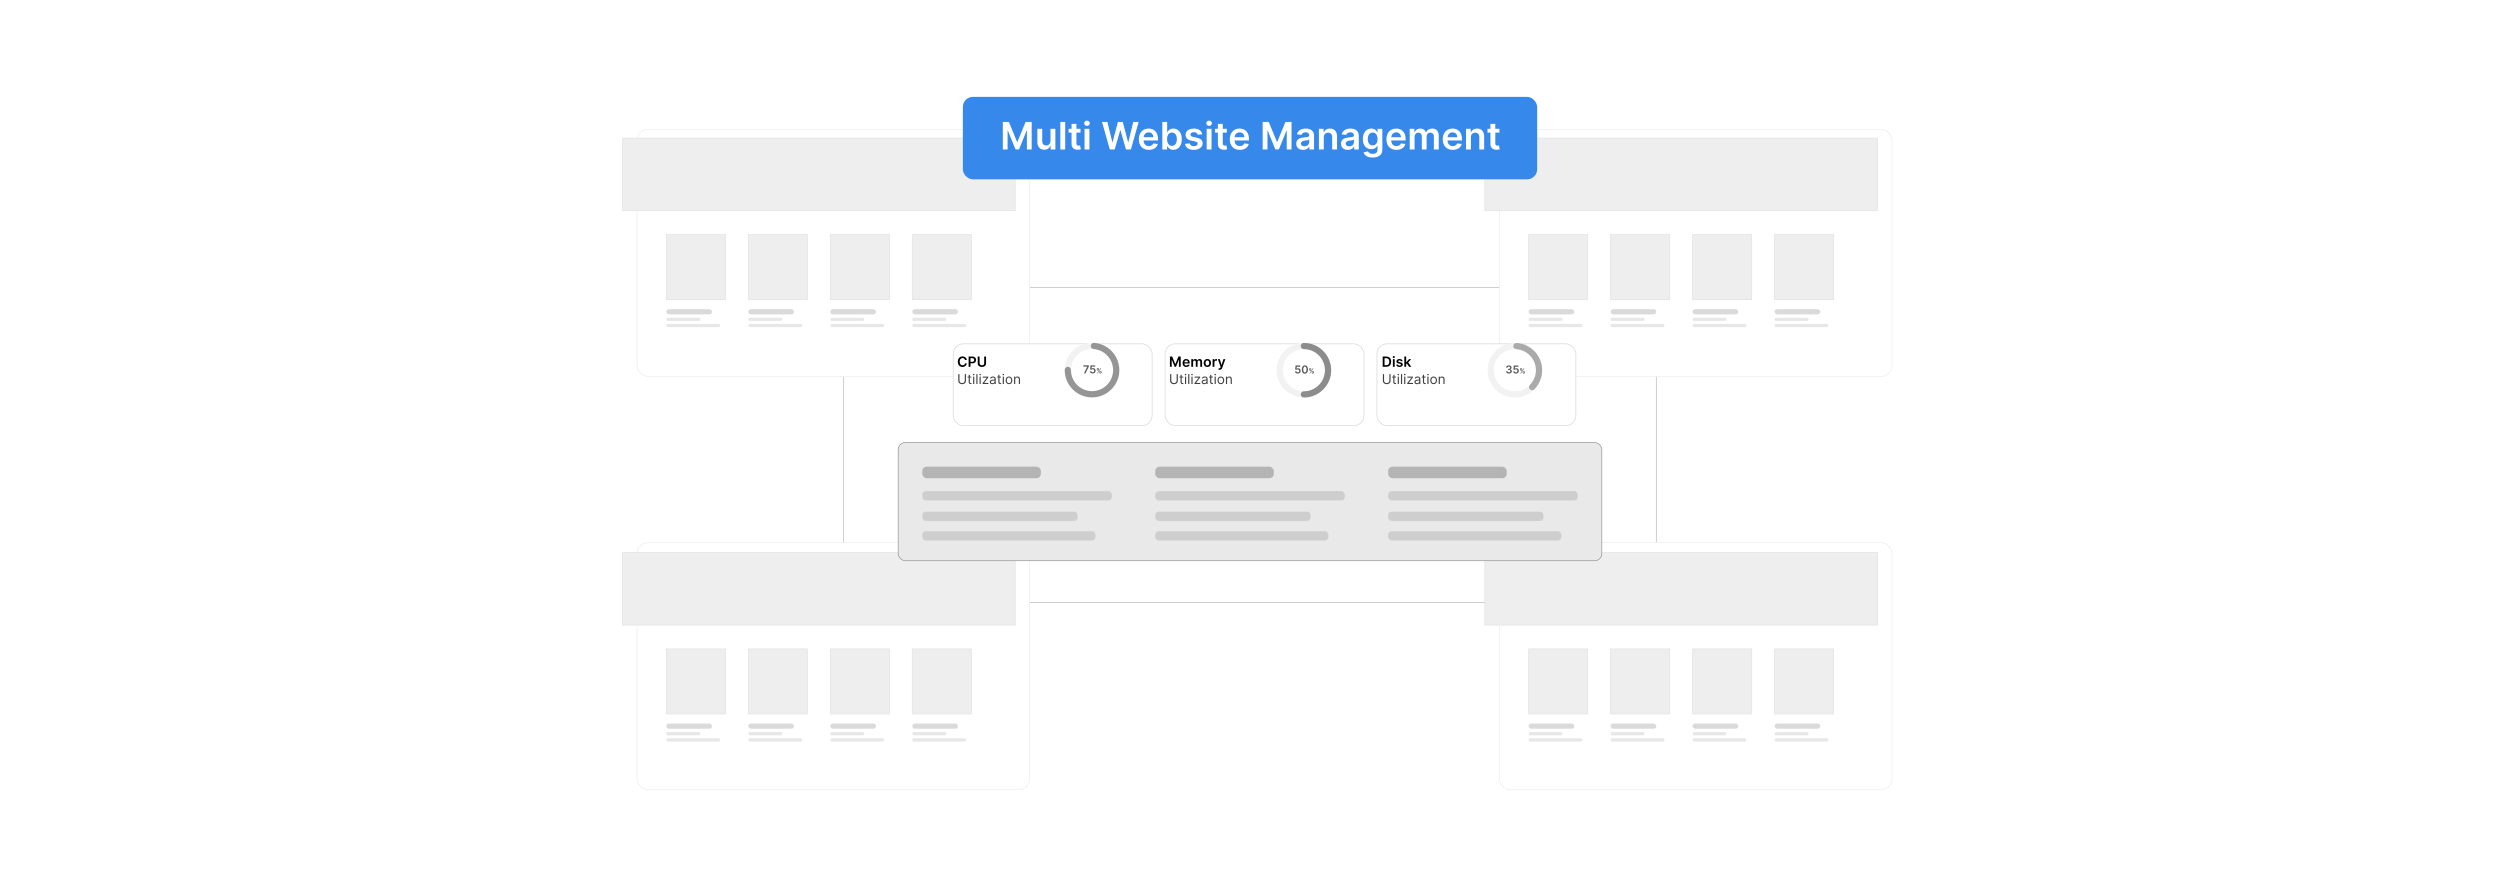 <?xml version="1.0" encoding="UTF-8"?>
<svg id="Layer_1" data-name="Layer 1" xmlns="http://www.w3.org/2000/svg" xmlns:xlink="http://www.w3.org/1999/xlink" viewBox="0 0 860 300">
  <defs>
    <filter id="drop-shadow-1" x="485.48" y="14.24" width="195.84" height="145.44" filterUnits="userSpaceOnUse">
      <feOffset dx="5" dy="5"/>
      <feGaussianBlur result="blur" stdDeviation="10"/>
      <feFlood flood-color="#000" flood-opacity=".05"/>
      <feComposite in2="blur" operator="in"/>
      <feComposite in="SourceGraphic"/>
    </filter>
    <filter id="drop-shadow-2" x="485.48" y="156.32" width="195.84" height="145.92" filterUnits="userSpaceOnUse">
      <feOffset dx="5" dy="5"/>
      <feGaussianBlur result="blur-2" stdDeviation="10"/>
      <feFlood flood-color="#000" flood-opacity=".05"/>
      <feComposite in2="blur-2" operator="in"/>
      <feComposite in="SourceGraphic"/>
    </filter>
    <filter id="drop-shadow-3" x="188.84" y="14.24" width="195.84" height="145.44" filterUnits="userSpaceOnUse">
      <feOffset dx="5" dy="5"/>
      <feGaussianBlur result="blur-3" stdDeviation="10"/>
      <feFlood flood-color="#000" flood-opacity=".05"/>
      <feComposite in2="blur-3" operator="in"/>
      <feComposite in="SourceGraphic"/>
    </filter>
    <filter id="drop-shadow-4" x="188.84" y="156.32" width="195.84" height="145.92" filterUnits="userSpaceOnUse">
      <feOffset dx="5" dy="5"/>
      <feGaussianBlur result="blur-4" stdDeviation="10"/>
      <feFlood flood-color="#000" flood-opacity=".05"/>
      <feComposite in2="blur-4" operator="in"/>
      <feComposite in="SourceGraphic"/>
    </filter>
    <filter id="drop-shadow-5" x="297.32" y="87.68" width="129.6" height="89.28" filterUnits="userSpaceOnUse">
      <feOffset dx="5" dy="5"/>
      <feGaussianBlur result="blur-5" stdDeviation="10"/>
      <feFlood flood-color="#161616" flood-opacity=".05"/>
      <feComposite in2="blur-5" operator="in"/>
      <feComposite in="SourceGraphic"/>
    </filter>
    <filter id="drop-shadow-6" x="370.28" y="87.68" width="129.12" height="89.28" filterUnits="userSpaceOnUse">
      <feOffset dx="5" dy="5"/>
      <feGaussianBlur result="blur-6" stdDeviation="10"/>
      <feFlood flood-color="#161616" flood-opacity=".05"/>
      <feComposite in2="blur-6" operator="in"/>
      <feComposite in="SourceGraphic"/>
    </filter>
    <filter id="drop-shadow-7" x="443.24" y="87.68" width="129.12" height="89.28" filterUnits="userSpaceOnUse">
      <feOffset dx="5" dy="5"/>
      <feGaussianBlur result="blur-7" stdDeviation="10"/>
      <feFlood flood-color="#161616" flood-opacity=".05"/>
      <feComposite in2="blur-7" operator="in"/>
      <feComposite in="SourceGraphic"/>
    </filter>
  </defs>
  <rect y="0" width="860" height="300" fill="#fff"/>
  <g>
    <rect x="290.229" y="98.871" width="279.541" height="108.418" rx="4.988" ry="4.988" fill="#fff" stroke="#bcbcbc" stroke-miterlimit="10" stroke-width=".25"/>
    <rect x="510.784" y="39.492" width="135.057" height="85.003" rx="3.765" ry="3.765" fill="#fff" filter="url(#drop-shadow-1)" stroke="#ededed" stroke-miterlimit="10" stroke-width=".25"/>
    <rect x="510.784" y="181.664" width="135.057" height="85.003" rx="3.765" ry="3.765" fill="#fff" filter="url(#drop-shadow-2)" stroke="#ededed" stroke-miterlimit="10" stroke-width=".25"/>
    <rect x="214.159" y="39.492" width="135.057" height="85.003" rx="3.765" ry="3.765" fill="#fff" filter="url(#drop-shadow-3)" stroke="#ededed" stroke-miterlimit="10" stroke-width=".25"/>
    <rect x="214.159" y="181.664" width="135.057" height="85.003" rx="3.765" ry="3.765" fill="#fff" filter="url(#drop-shadow-4)" stroke="#ededed" stroke-miterlimit="10" stroke-width=".25"/>
    <g>
      <rect x="510.784" y="47.51" width="135.057" height="24.972" fill="#eee" stroke="#e2e2e2" stroke-miterlimit="10" stroke-width=".25"/>
      <g>
        <g>
          <rect x="525.838" y="80.695" width="20.329" height="22.362" fill="#eee" stroke="#e2e2e2" stroke-miterlimit="10" stroke-width=".25"/>
          <rect x="554.045" y="80.695" width="20.329" height="22.362" fill="#eee" stroke="#e2e2e2" stroke-miterlimit="10" stroke-width=".25"/>
          <rect x="582.252" y="80.695" width="20.329" height="22.362" fill="#eee" stroke="#e2e2e2" stroke-miterlimit="10" stroke-width=".25"/>
          <rect x="610.458" y="80.695" width="20.329" height="22.362" fill="#eee" stroke="#e2e2e2" stroke-miterlimit="10" stroke-width=".25"/>
        </g>
        <g>
          <rect x="525.838" y="106.356" width="15.726" height="1.789" rx=".894" ry=".894" fill="#dadada"/>
          <rect x="525.838" y="109.293" width="11.685" height="1.113" rx=".556" ry=".556" fill="#e7e7e7"/>
          <rect x="525.838" y="111.424" width="18.548" height="1.113" rx=".556" ry=".556" fill="#e7e7e7"/>
        </g>
        <g>
          <rect x="554.045" y="106.356" width="15.726" height="1.789" rx=".894" ry=".894" fill="#dadada"/>
          <rect x="554.045" y="109.293" width="11.685" height="1.113" rx=".556" ry=".556" fill="#e7e7e7"/>
          <rect x="554.045" y="111.424" width="18.548" height="1.113" rx=".556" ry=".556" fill="#e7e7e7"/>
        </g>
        <g>
          <rect x="582.252" y="106.356" width="15.726" height="1.789" rx=".894" ry=".894" fill="#dadada"/>
          <rect x="582.252" y="109.293" width="11.685" height="1.113" rx=".556" ry=".556" fill="#e7e7e7"/>
          <rect x="582.252" y="111.424" width="18.548" height="1.113" rx=".556" ry=".556" fill="#e7e7e7"/>
        </g>
        <g>
          <rect x="610.458" y="106.356" width="15.726" height="1.789" rx=".894" ry=".894" fill="#dadada"/>
          <rect x="610.458" y="109.293" width="11.685" height="1.113" rx=".556" ry=".556" fill="#e7e7e7"/>
          <rect x="610.458" y="111.424" width="18.548" height="1.113" rx=".556" ry=".556" fill="#e7e7e7"/>
        </g>
      </g>
    </g>
    <g>
      <rect x="510.784" y="190.053" width="135.057" height="24.972" fill="#eee" stroke="#e2e2e2" stroke-miterlimit="10" stroke-width=".25"/>
      <g>
        <g>
          <rect x="525.838" y="223.238" width="20.329" height="22.362" fill="#eee" stroke="#e2e2e2" stroke-miterlimit="10" stroke-width=".25"/>
          <rect x="554.045" y="223.238" width="20.329" height="22.362" fill="#eee" stroke="#e2e2e2" stroke-miterlimit="10" stroke-width=".25"/>
          <rect x="582.252" y="223.238" width="20.329" height="22.362" fill="#eee" stroke="#e2e2e2" stroke-miterlimit="10" stroke-width=".25"/>
          <rect x="610.458" y="223.238" width="20.329" height="22.362" fill="#eee" stroke="#e2e2e2" stroke-miterlimit="10" stroke-width=".25"/>
        </g>
        <g>
          <rect x="525.838" y="248.898" width="15.726" height="1.789" rx=".894" ry=".894" fill="#dadada"/>
          <rect x="525.838" y="251.836" width="11.685" height="1.113" rx=".556" ry=".556" fill="#e7e7e7"/>
          <rect x="525.838" y="253.966" width="18.548" height="1.113" rx=".556" ry=".556" fill="#e7e7e7"/>
        </g>
        <g>
          <rect x="554.045" y="248.898" width="15.726" height="1.789" rx=".894" ry=".894" fill="#dadada"/>
          <rect x="554.045" y="251.836" width="11.685" height="1.113" rx=".556" ry=".556" fill="#e7e7e7"/>
          <rect x="554.045" y="253.966" width="18.548" height="1.113" rx=".556" ry=".556" fill="#e7e7e7"/>
        </g>
        <g>
          <rect x="582.252" y="248.898" width="15.726" height="1.789" rx=".894" ry=".894" fill="#dadada"/>
          <rect x="582.252" y="251.836" width="11.685" height="1.113" rx=".556" ry=".556" fill="#e7e7e7"/>
          <rect x="582.252" y="253.966" width="18.548" height="1.113" rx=".556" ry=".556" fill="#e7e7e7"/>
        </g>
        <g>
          <rect x="610.458" y="248.898" width="15.726" height="1.789" rx=".894" ry=".894" fill="#dadada"/>
          <rect x="610.458" y="251.836" width="11.685" height="1.113" rx=".556" ry=".556" fill="#e7e7e7"/>
          <rect x="610.458" y="253.966" width="18.548" height="1.113" rx=".556" ry=".556" fill="#e7e7e7"/>
        </g>
      </g>
    </g>
    <g>
      <rect x="214.159" y="47.51" width="135.057" height="24.972" fill="#eee" stroke="#e2e2e2" stroke-miterlimit="10" stroke-width=".25"/>
      <g>
        <g>
          <rect x="229.212" y="80.695" width="20.329" height="22.362" fill="#eee" stroke="#e2e2e2" stroke-miterlimit="10" stroke-width=".25"/>
          <rect x="257.419" y="80.695" width="20.329" height="22.362" fill="#eee" stroke="#e2e2e2" stroke-miterlimit="10" stroke-width=".25"/>
          <rect x="285.626" y="80.695" width="20.329" height="22.362" fill="#eee" stroke="#e2e2e2" stroke-miterlimit="10" stroke-width=".25"/>
          <rect x="313.833" y="80.695" width="20.329" height="22.362" fill="#eee" stroke="#e2e2e2" stroke-miterlimit="10" stroke-width=".25"/>
        </g>
        <g>
          <rect x="229.212" y="106.356" width="15.726" height="1.789" rx=".894" ry=".894" fill="#dadada"/>
          <rect x="229.212" y="109.293" width="11.685" height="1.113" rx=".556" ry=".556" fill="#e7e7e7"/>
          <rect x="229.212" y="111.424" width="18.548" height="1.113" rx=".556" ry=".556" fill="#e7e7e7"/>
        </g>
        <g>
          <rect x="257.419" y="106.356" width="15.726" height="1.789" rx=".894" ry=".894" fill="#dadada"/>
          <rect x="257.419" y="109.293" width="11.685" height="1.113" rx=".556" ry=".556" fill="#e7e7e7"/>
          <rect x="257.419" y="111.424" width="18.548" height="1.113" rx=".556" ry=".556" fill="#e7e7e7"/>
        </g>
        <g>
          <rect x="285.626" y="106.356" width="15.726" height="1.789" rx=".894" ry=".894" fill="#dadada"/>
          <rect x="285.626" y="109.293" width="11.685" height="1.113" rx=".556" ry=".556" fill="#e7e7e7"/>
          <rect x="285.626" y="111.424" width="18.548" height="1.113" rx=".556" ry=".556" fill="#e7e7e7"/>
        </g>
        <g>
          <rect x="313.833" y="106.356" width="15.726" height="1.789" rx=".894" ry=".894" fill="#dadada"/>
          <rect x="313.833" y="109.293" width="11.685" height="1.113" rx=".556" ry=".556" fill="#e7e7e7"/>
          <rect x="313.833" y="111.424" width="18.548" height="1.113" rx=".556" ry=".556" fill="#e7e7e7"/>
        </g>
      </g>
    </g>
    <g>
      <rect x="214.159" y="190.053" width="135.057" height="24.972" fill="#eee" stroke="#e2e2e2" stroke-miterlimit="10" stroke-width=".25"/>
      <g>
        <g>
          <rect x="229.212" y="223.238" width="20.329" height="22.362" fill="#eee" stroke="#e2e2e2" stroke-miterlimit="10" stroke-width=".25"/>
          <rect x="257.419" y="223.238" width="20.329" height="22.362" fill="#eee" stroke="#e2e2e2" stroke-miterlimit="10" stroke-width=".25"/>
          <rect x="285.626" y="223.238" width="20.329" height="22.362" fill="#eee" stroke="#e2e2e2" stroke-miterlimit="10" stroke-width=".25"/>
          <rect x="313.833" y="223.238" width="20.329" height="22.362" fill="#eee" stroke="#e2e2e2" stroke-miterlimit="10" stroke-width=".25"/>
        </g>
        <g>
          <rect x="229.212" y="248.898" width="15.726" height="1.789" rx=".894" ry=".894" fill="#dadada"/>
          <rect x="229.212" y="251.836" width="11.685" height="1.113" rx=".556" ry=".556" fill="#e7e7e7"/>
          <rect x="229.212" y="253.966" width="18.548" height="1.113" rx=".556" ry=".556" fill="#e7e7e7"/>
        </g>
        <g>
          <rect x="257.419" y="248.898" width="15.726" height="1.789" rx=".894" ry=".894" fill="#dadada"/>
          <rect x="257.419" y="251.836" width="11.685" height="1.113" rx=".556" ry=".556" fill="#e7e7e7"/>
          <rect x="257.419" y="253.966" width="18.548" height="1.113" rx=".556" ry=".556" fill="#e7e7e7"/>
        </g>
        <g>
          <rect x="285.626" y="248.898" width="15.726" height="1.789" rx=".894" ry=".894" fill="#dadada"/>
          <rect x="285.626" y="251.836" width="11.685" height="1.113" rx=".556" ry=".556" fill="#e7e7e7"/>
          <rect x="285.626" y="253.966" width="18.548" height="1.113" rx=".556" ry=".556" fill="#e7e7e7"/>
        </g>
        <g>
          <rect x="313.833" y="248.898" width="15.726" height="1.789" rx=".894" ry=".894" fill="#dadada"/>
          <rect x="313.833" y="251.836" width="11.685" height="1.113" rx=".556" ry=".556" fill="#e7e7e7"/>
          <rect x="313.833" y="253.966" width="18.548" height="1.113" rx=".556" ry=".556" fill="#e7e7e7"/>
        </g>
      </g>
    </g>
    <g>
      <g>
        <rect x="308.985" y="152.226" width="242.03" height="40.661" rx="2.419" ry="2.419" fill="#e9e9e9" stroke="#979797" stroke-miterlimit="10" stroke-width=".25"/>
        <g>
          <g>
            <rect x="317.281" y="160.544" width="40.78" height="3.956" rx="1.466" ry="1.466" fill="#b4b4b4"/>
            <rect x="317.281" y="168.96" width="65.183" height="3.193" rx="1.183" ry="1.183" fill="#cecece"/>
            <rect x="317.281" y="176.007" width="53.412" height="3.193" rx="1.183" ry="1.183" fill="#cecece"/>
            <rect x="317.281" y="182.746" width="59.561" height="3.193" rx="1.183" ry="1.183" fill="#cecece"/>
          </g>
          <g>
            <rect x="397.408" y="160.544" width="40.78" height="3.956" rx="1.466" ry="1.466" fill="#b4b4b4"/>
            <rect x="397.408" y="168.96" width="65.183" height="3.193" rx="1.183" ry="1.183" fill="#cecece"/>
            <rect x="397.408" y="176.007" width="53.412" height="3.193" rx="1.183" ry="1.183" fill="#cecece"/>
            <rect x="397.408" y="182.746" width="59.561" height="3.193" rx="1.183" ry="1.183" fill="#cecece"/>
          </g>
          <g>
            <rect x="477.535" y="160.544" width="40.78" height="3.956" rx="1.466" ry="1.466" fill="#b4b4b4"/>
            <rect x="477.535" y="168.96" width="65.183" height="3.193" rx="1.183" ry="1.183" fill="#cecece"/>
            <rect x="477.535" y="176.007" width="53.412" height="3.193" rx="1.183" ry="1.183" fill="#cecece"/>
            <rect x="477.535" y="182.746" width="59.561" height="3.193" rx="1.183" ry="1.183" fill="#cecece"/>
          </g>
        </g>
      </g>
      <g>
        <g>
          <rect x="322.904" y="113.273" width="68.429" height="28.163" rx="3.523" ry="3.523" fill="#fff" filter="url(#drop-shadow-5)" stroke="#d8d8d8" stroke-miterlimit="10" stroke-width=".25"/>
          <g>
            <path d="M375.657,117.917c5.178,0,9.391,4.213,9.391,9.391s-4.213,9.391-9.391,9.391-9.391-4.213-9.391-9.391,4.213-9.391,9.391-9.391ZM375.657,134.56c3.999,0,7.252-3.253,7.252-7.252s-3.254-7.252-7.252-7.252-7.252,3.253-7.252,7.252,3.253,7.252,7.252,7.252Z" fill="#f2f2f2"/>
            <g>
              <path d="M374.037,126.12v-.019h-1.357v-.416h1.873v.426l-1.169,2.324h-.517l1.169-2.315Z" fill="#565656"/>
              <path d="M374.948,127.687h.483c.018.226.218.383.466.383.294,0,.506-.219.505-.526.002-.311-.216-.534-.518-.536-.165-.002-.34.067-.432.169l-.45-.074.144-1.418h1.596v.416h-1.183l-.08.73h.017c.102-.121.299-.209.522-.209.499,0,.868.381.868.91,0,.546-.406.941-.987.941-.537,0-.935-.329-.949-.786Z" fill="#565656"/>
              <path d="M377.286,126.988c.001-.209.138-.384.377-.384.247,0,.377.175.376.384v.094c.001.209-.133.382-.376.382-.245,0-.377-.175-.377-.382v-.094ZM378.589,126.654h.218l-1.225,1.781h-.218l1.225-1.781ZM377.515,127.082c.001.092.037.184.148.184s.148-.091.147-.184v-.094c.001-.092-.032-.185-.147-.185-.11,0-.147.094-.148.185v.094ZM378.192,128.007c.001-.207.136-.384.377-.384.247,0,.377.175.377.384v.094c.001.207-.133.384-.377.384-.245,0-.376-.177-.377-.384v-.094ZM378.419,128.101c.001.091.038.184.149.184s.149-.091.148-.184v-.094c.001-.092-.033-.185-.148-.185-.109,0-.149.093-.149.185v.094Z" fill="#565656"/>
            </g>
            <path d="M366.266,127.308c0,5.179,4.212,9.391,9.391,9.391s9.391-4.212,9.391-9.391c0-4.916-3.799-8.96-8.616-9.356-.017-.002-.035-.003-.053-.004-.047-.004-.141-0-.141-0-.559.035-1.003.498-1.003,1.066s.443,1.032,1.003,1.066v0c3.727.297,6.671,3.425,6.671,7.228,0,4-3.254,7.252-7.252,7.252s-7.252-3.252-7.252-7.252v-.049c0-.591-.479-1.069-1.069-1.069s-1.069.479-1.069,1.069v.049Z" fill="#959595"/>
          </g>
          <g>
            <g>
              <path d="M331.955,123.846c-.074-.422-.411-.665-.84-.665-.578,0-.984.443-.984,1.24,0,.81.41,1.24.983,1.24.422,0,.76-.233.841-.646l.645.003c-.099.674-.655,1.217-1.495,1.217-.931,0-1.617-.674-1.617-1.814,0-1.142.695-1.814,1.617-1.814.783,0,1.386.455,1.495,1.24h-.645Z"/>
              <path d="M333.2,122.655h1.324c.812,0,1.245.495,1.245,1.169,0,.68-.438,1.169-1.253,1.169h-.676v1.193h-.64v-3.531ZM334.43,124.467c.476,0,.688-.267.688-.643s-.212-.634-.691-.634h-.586v1.277h.59Z"/>
              <path d="M339.202,122.655v2.334c0,.8-.617,1.25-1.433,1.25-.819,0-1.433-.45-1.433-1.25v-2.334h.64v2.319c0,.436.35.69.793.69.445,0,.795-.253.795-.69v-2.319h.638Z"/>
            </g>
            <g>
              <path d="M332.289,128.699v2.255c0,.765-.605,1.211-1.324,1.211-.718,0-1.324-.446-1.324-1.211v-2.255h.412v2.255c0,.532.426.825.912.825s.912-.292.912-.825v-2.255h.412Z" fill="#3f3f3f"/>
              <path d="M334.166,129.883h-.545v1.49c0,.333.166.386.339.386.086,0,.14-.014.173-.02l.08.352c-.053.02-.146.046-.292.046-.333,0-.692-.213-.692-.659v-1.597h-.386v-.333h.386v-.612h.393v.612h.545v.333Z" fill="#3f3f3f"/>
              <path d="M334.675,128.858c0-.146.127-.266.279-.266.153,0,.28.12.28.266s-.127.266-.28.266c-.153,0-.279-.12-.279-.266ZM334.755,129.55h.393v2.555h-.393v-2.555Z" fill="#3f3f3f"/>
              <path d="M336.256,132.105h-.393v-3.406h.393v3.406Z" fill="#3f3f3f"/>
              <path d="M336.893,128.858c0-.146.127-.266.279-.266.153,0,.28.12.28.266s-.127.266-.28.266c-.153,0-.279-.12-.279-.266ZM336.973,129.55h.393v2.555h-.393v-2.555Z" fill="#3f3f3f"/>
              <path d="M338.009,131.806l1.45-1.863v-.027h-1.404v-.366h1.91v.312l-1.411,1.85v.027h1.457v.366h-2.002v-.299Z" fill="#3f3f3f"/>
              <path d="M340.492,131.38c0-.585.517-.69.991-.752.465-.06.658-.043.658-.233v-.013c0-.328-.178-.519-.539-.519-.374,0-.579.2-.665.386l-.373-.133c.2-.466.639-.599,1.025-.599.326,0,.944.093.944.905v1.683h-.393v-.346h-.019c-.08.166-.313.406-.759.406-.485,0-.871-.286-.871-.785ZM342.142,131.18v-.359c-.066.08-.512.127-.678.146-.306.04-.579.133-.579.433,0,.273.227.412.539.412.466,0,.718-.312.718-.632Z" fill="#3f3f3f"/>
              <path d="M344.359,129.883h-.545v1.49c0,.333.167.386.339.386.086,0,.14-.014.173-.02l.08.352c-.054.02-.146.046-.293.046-.333,0-.692-.213-.692-.659v-1.597h-.386v-.333h.386v-.612h.393v.612h.545v.333Z" fill="#3f3f3f"/>
              <path d="M344.868,128.858c0-.146.127-.266.279-.266.153,0,.28.12.28.266s-.127.266-.28.266c-.153,0-.279-.12-.279-.266ZM344.948,129.55h.393v2.555h-.393v-2.555Z" fill="#3f3f3f"/>
              <path d="M345.938,130.841c0-.798.465-1.324,1.157-1.324s1.158.525,1.158,1.324c0,.792-.466,1.317-1.158,1.317s-1.157-.525-1.157-1.317ZM347.86,130.841c0-.512-.239-.971-.765-.971-.525,0-.765.459-.765.971s.24.965.765.965c.526,0,.765-.453.765-.965Z" fill="#3f3f3f"/>
              <path d="M349.239,132.105h-.393v-2.555h.379v.399h.034c.12-.26.359-.433.745-.433.517,0,.865.312.865.965v1.623h-.393v-1.597c0-.401-.221-.639-.585-.639-.376,0-.652.253-.652.699v1.537Z" fill="#3f3f3f"/>
            </g>
          </g>
        </g>
        <g>
          <rect x="395.786" y="113.273" width="68.429" height="28.163" rx="3.523" ry="3.523" fill="#fff" filter="url(#drop-shadow-6)" stroke="#d8d8d8" stroke-miterlimit="10" stroke-width=".25"/>
          <g>
            <g>
              <path d="M448.533,117.964c5.178,0,9.391,4.213,9.391,9.391s-4.213,9.391-9.391,9.391-9.391-4.213-9.391-9.391,4.213-9.391,9.391-9.391ZM448.533,134.607c3.999,0,7.252-3.253,7.252-7.252s-3.254-7.252-7.252-7.252-7.252,3.253-7.252,7.252,3.253,7.252,7.252,7.252Z" fill="#f2f2f2"/>
              <path d="M448.533,120.104c.008,0,.015-.001.023-.001,3.988.013,7.229,3.261,7.229,7.252,0,4-3.254,7.252-7.252,7.252h0c-.591,0-1.069.479-1.069,1.069s.479,1.069,1.069,1.069h0c5.178-0,9.391-4.212,9.391-9.391s-4.214-9.391-9.391-9.391v.002c-.591,0-1.069.479-1.069,1.069s.479,1.069,1.07,1.069Z" fill="#8c8c8c"/>
            </g>
            <g>
              <path d="M445.481,127.732h.483c.018.226.218.383.466.383.294,0,.507-.219.505-.526.002-.311-.216-.534-.518-.536-.166-.002-.34.067-.433.169l-.45-.074.144-1.418h1.596v.416h-1.184l-.079.73h.017c.102-.121.299-.209.522-.209.499,0,.867.381.867.91,0,.546-.405.941-.987.941-.537,0-.935-.329-.949-.786Z" fill="#565656"/>
              <path d="M447.815,127.108c.002-.898.399-1.415,1.06-1.415.661,0,1.06.518,1.06,1.415,0,.902-.397,1.426-1.06,1.424-.663,0-1.06-.523-1.06-1.424ZM449.433,127.108c-.002-.655-.215-1-.558-1-.341,0-.555.345-.556,1-.001.66.214,1.004.556,1.004.344,0,.558-.344.558-1.004Z" fill="#565656"/>
              <path d="M450.333,127.033c.001-.209.138-.384.378-.384.246,0,.376.175.375.384v.094c.001.209-.133.382-.375.382-.245,0-.377-.175-.378-.382v-.094ZM451.636,126.699h.219l-1.225,1.781h-.219l1.225-1.781ZM450.562,127.126c.001.092.038.184.149.184s.147-.091.146-.184v-.094c.001-.092-.032-.185-.146-.185-.11,0-.148.094-.149.185v.094ZM451.238,128.052c.001-.207.136-.384.377-.384.247,0,.377.175.377.384v.094c0,.207-.134.384-.377.384-.244,0-.376-.177-.377-.384v-.094ZM451.466,128.146c.001.091.038.184.149.184s.148-.091.147-.184v-.094c.001-.092-.032-.185-.147-.185-.109,0-.148.093-.149.185v.094Z" fill="#565656"/>
            </g>
          </g>
          <g>
            <g>
              <path d="M403.239,122.655l1.048,2.559h.042l1.048-2.559h.783v3.531h-.614v-2.426h-.033l-.976,2.416h-.459l-.976-2.421h-.033v2.431h-.614v-3.531h.783Z"/>
              <path d="M406.796,124.877c0-.817.495-1.375,1.253-1.375.652,0,1.21.409,1.21,1.338v.191h-1.845c.005.453.273.719.676.719.269,0,.476-.117.56-.341l.583.065c-.11.46-.535.762-1.152.762-.798,0-1.286-.529-1.286-1.36ZM408.662,124.612c-.004-.36-.245-.623-.604-.623-.373,0-.623.285-.642.623h1.245Z"/>
              <path d="M409.798,123.538h.597v.45h.031c.11-.302.376-.485.731-.485.357,0,.614.185.716.485h.027c.118-.295.411-.485.795-.485.486,0,.828.314.828.905v1.778h-.626v-1.681c0-.328-.2-.476-.452-.476-.302,0-.479.207-.479.505v1.652h-.612v-1.707c0-.273-.181-.45-.445-.45-.269,0-.486.221-.486.547v1.61h-.624v-2.648Z"/>
              <path d="M414.059,124.872c0-.821.493-1.369,1.269-1.369s1.269.548,1.269,1.369c0,.819-.493,1.366-1.269,1.366s-1.269-.546-1.269-1.366ZM415.964,124.871c0-.485-.21-.873-.633-.873-.429,0-.64.388-.64.873,0,.484.21.867.64.867.422,0,.633-.383.633-.867Z"/>
              <path d="M417.135,123.538h.605v.441h.028c.097-.307.35-.479.653-.479.069,0,.168.007.224.018v.574c-.053-.018-.185-.037-.29-.037-.343,0-.597.238-.597.574v1.557h-.624v-2.648Z"/>
              <path d="M419.123,127.147l.145-.5c.273.079.454.055.571-.236l.062-.169-.96-2.704h.662l.61,2h.028l.612-2h.664l-1.069,2.993c-.148.417-.448.686-.931.686-.183,0-.322-.042-.393-.071Z"/>
            </g>
            <g>
              <path d="M405.168,128.699v2.255c0,.765-.605,1.211-1.324,1.211-.718,0-1.324-.446-1.324-1.211v-2.255h.412v2.255c0,.532.426.825.912.825s.912-.292.912-.825v-2.255h.412Z" fill="#3f3f3f"/>
              <path d="M407.044,129.883h-.545v1.49c0,.333.166.386.339.386.086,0,.14-.014.173-.02l.08.352c-.053.02-.146.046-.292.046-.333,0-.692-.213-.692-.659v-1.597h-.386v-.333h.386v-.612h.393v.612h.545v.333Z" fill="#3f3f3f"/>
              <path d="M407.554,128.858c0-.146.127-.266.279-.266.153,0,.28.12.28.266s-.127.266-.28.266c-.153,0-.279-.12-.279-.266ZM407.634,129.55h.393v2.555h-.393v-2.555Z" fill="#3f3f3f"/>
              <path d="M409.135,132.105h-.393v-3.406h.393v3.406Z" fill="#3f3f3f"/>
              <path d="M409.772,128.858c0-.146.127-.266.279-.266.153,0,.28.12.28.266s-.127.266-.28.266c-.153,0-.279-.12-.279-.266ZM409.852,129.55h.393v2.555h-.393v-2.555Z" fill="#3f3f3f"/>
              <path d="M410.888,131.806l1.45-1.863v-.027h-1.404v-.366h1.91v.312l-1.411,1.85v.027h1.457v.366h-2.002v-.299Z" fill="#3f3f3f"/>
              <path d="M413.371,131.38c0-.585.517-.69.991-.752.465-.06.658-.043.658-.233v-.013c0-.328-.178-.519-.539-.519-.374,0-.579.2-.665.386l-.373-.133c.2-.466.639-.599,1.025-.599.326,0,.944.093.944.905v1.683h-.393v-.346h-.019c-.08.166-.313.406-.759.406-.485,0-.871-.286-.871-.785ZM415.021,131.18v-.359c-.066.08-.512.127-.678.146-.306.04-.579.133-.579.433,0,.273.227.412.539.412.466,0,.718-.312.718-.632Z" fill="#3f3f3f"/>
              <path d="M417.238,129.883h-.545v1.49c0,.333.167.386.339.386.086,0,.14-.014.173-.02l.08.352c-.054.02-.146.046-.293.046-.333,0-.692-.213-.692-.659v-1.597h-.386v-.333h.386v-.612h.393v.612h.545v.333Z" fill="#3f3f3f"/>
              <path d="M417.747,128.858c0-.146.127-.266.279-.266.153,0,.28.12.28.266s-.127.266-.28.266c-.153,0-.279-.12-.279-.266ZM417.827,129.55h.393v2.555h-.393v-2.555Z" fill="#3f3f3f"/>
              <path d="M418.816,130.841c0-.798.465-1.324,1.157-1.324s1.158.525,1.158,1.324c0,.792-.466,1.317-1.158,1.317s-1.157-.525-1.157-1.317ZM420.739,130.841c0-.512-.239-.971-.765-.971-.525,0-.765.459-.765.971s.24.965.765.965c.526,0,.765-.453.765-.965Z" fill="#3f3f3f"/>
              <path d="M422.118,132.105h-.393v-2.555h.379v.399h.034c.12-.26.359-.433.745-.433.517,0,.865.312.865.965v1.623h-.393v-1.597c0-.401-.221-.639-.585-.639-.376,0-.652.253-.652.699v1.537Z" fill="#3f3f3f"/>
            </g>
          </g>
        </g>
        <g>
          <rect x="468.668" y="113.273" width="68.429" height="28.163" rx="3.523" ry="3.523" fill="#fff" filter="url(#drop-shadow-7)" stroke="#d8d8d8" stroke-miterlimit="10" stroke-width=".25"/>
          <g>
            <path d="M521.111,117.963c5.178,0,9.391,4.213,9.391,9.391s-4.213,9.391-9.391,9.391-9.391-4.213-9.391-9.391,4.213-9.391,9.391-9.391ZM521.111,134.607c3.999,0,7.252-3.253,7.252-7.252s-3.254-7.252-7.252-7.252-7.252,3.253-7.252,7.252,3.253,7.252,7.252,7.252Z" fill="#f2f2f2"/>
            <g>
              <path d="M518.06,127.733h.505c.013.225.226.368.502.368.295,0,.506-.167.504-.41.002-.248-.205-.423-.553-.423h-.243v-.384h.243c.284,0,.483-.16.481-.4.002-.231-.169-.387-.426-.387-.253,0-.468.144-.477.374h-.479c.011-.46.425-.779.959-.779.549,0,.906.342.905.761.001.309-.199.53-.497.595v.021c.386.055.601.302.599.646.002.465-.427.802-1.015.802-.58,0-.995-.321-1.009-.786Z" fill="#565656"/>
              <path d="M520.544,127.733h.483c.018.226.218.383.466.383.294,0,.507-.219.505-.526.002-.311-.216-.534-.518-.536-.166-.002-.34.067-.433.169l-.45-.074.144-1.418h1.596v.416h-1.184l-.079.73h.017c.102-.121.299-.209.522-.209.499,0,.867.381.867.91,0,.546-.405.941-.987.941-.537,0-.935-.329-.949-.786Z" fill="#565656"/>
              <path d="M522.882,127.034c.001-.209.138-.384.378-.384.246,0,.376.175.375.384v.094c.001.209-.133.382-.375.382-.245,0-.377-.175-.378-.382v-.094ZM524.185,126.7h.219l-1.225,1.781h-.219l1.225-1.781ZM523.11,127.127c.001.092.038.184.149.184s.147-.091.146-.184v-.094c.001-.092-.032-.185-.146-.185-.11,0-.148.094-.149.185v.094ZM523.787,128.053c.001-.207.136-.384.377-.384.247,0,.377.175.377.384v.094c0,.207-.134.384-.377.384-.244,0-.376-.177-.377-.384v-.094ZM524.015,128.147c.001.091.038.184.149.184s.148-.091.147-.184v-.094c.001-.092-.032-.185-.147-.185-.109,0-.148.093-.149.185v.094Z" fill="#565656"/>
            </g>
            <path d="M521.647,120.12c.007,0,.015-.001.022-.001v.004c3.738.286,6.694,3.421,6.694,7.231,0,1.949-.775,3.719-2.03,5.024-.039.035-.076.073-.11.114-.005.005-.009.009-.014.014l.002.001c-.144.182-.23.412-.23.662,0,.591.479,1.06,1.069,1.069.609.009,1.24-.838,1.24-.838,1.378-1.635,2.211-3.744,2.211-6.046,0-4.957-3.861-9.028-8.735-9.366-.011-.001-.021-.002-.032-.003-.022-.001-.044-.004-.066-.005v.002c-.007-0-.014-.001-.022-.001-.591,0-1.069.479-1.069,1.069s.479,1.069,1.069,1.069Z" fill="#aaa"/>
          </g>
          <g>
            <g>
              <path d="M475.644,126.186v-3.531h1.221c1.052,0,1.69.662,1.69,1.762,0,1.103-.638,1.769-1.714,1.769h-1.196ZM476.81,125.632c.736,0,1.11-.403,1.11-1.215,0-.809-.374-1.208-1.091-1.208h-.545v2.424h.525Z"/>
              <path d="M479.099,122.824c0-.188.162-.34.362-.34.198,0,.36.152.36.34,0,.186-.162.338-.36.338-.2,0-.362-.152-.362-.338ZM479.147,123.538h.625v2.648h-.625v-2.648Z"/>
              <path d="M481.94,124.3c-.048-.174-.2-.331-.487-.331-.261,0-.459.124-.457.303-.002.154.104.247.374.307l.451.097c.5.108.743.339.745.717-.002.501-.469.845-1.131.845-.65,0-1.059-.288-1.137-.774l.609-.059c.053.238.239.362.525.362.297,0,.493-.136.493-.317,0-.15-.113-.248-.356-.302l-.452-.095c-.509-.105-.747-.36-.745-.747-.002-.49.433-.804,1.071-.804.62,0,.98.287,1.065.735l-.569.062Z"/>
              <path d="M483.091,122.655h.625v1.947h.043l.951-1.064h.73l-1.025,1.143,1.086,1.505h-.747l-.81-1.133-.228.243v.89h-.625v-3.531Z"/>
            </g>
            <g>
              <path d="M478.356,128.699v2.255c0,.765-.606,1.211-1.324,1.211s-1.324-.446-1.324-1.211v-2.255h.413v2.255c0,.532.426.825.911.825s.911-.292.911-.825v-2.255h.413Z" fill="#3f3f3f"/>
              <path d="M480.233,129.883h-.546v1.49c0,.333.166.386.339.386.087,0,.14-.014.173-.02l.08.352c-.053.02-.146.046-.293.046-.332,0-.691-.213-.691-.659v-1.597h-.386v-.333h.386v-.612h.393v.612h.546v.333Z" fill="#3f3f3f"/>
              <path d="M480.741,128.858c0-.146.127-.266.279-.266.153,0,.279.12.279.266s-.126.266-.279.266c-.152,0-.279-.12-.279-.266ZM480.821,129.55h.393v2.555h-.393v-2.555Z" fill="#3f3f3f"/>
              <path d="M482.323,132.105h-.393v-3.406h.393v3.406Z" fill="#3f3f3f"/>
              <path d="M482.96,128.858c0-.146.127-.266.279-.266.153,0,.279.12.279.266s-.126.266-.279.266c-.152,0-.279-.12-.279-.266ZM483.04,129.55h.393v2.555h-.393v-2.555Z" fill="#3f3f3f"/>
              <path d="M484.075,131.806l1.45-1.863v-.027h-1.403v-.366h1.909v.312l-1.41,1.85v.027h1.457v.366h-2.003v-.299Z" fill="#3f3f3f"/>
              <path d="M486.559,131.38c0-.585.518-.69.991-.752.466-.06.659-.043.659-.233v-.013c0-.328-.178-.519-.539-.519-.374,0-.579.2-.665.386l-.373-.133c.2-.466.639-.599,1.024-.599.326,0,.945.093.945.905v1.683h-.393v-.346h-.021c-.079.166-.312.406-.758.406-.486,0-.872-.286-.872-.785ZM488.209,131.18v-.359c-.066.08-.513.127-.679.146-.306.04-.579.133-.579.433,0,.273.227.412.539.412.466,0,.719-.312.719-.632Z" fill="#3f3f3f"/>
              <path d="M490.427,129.883h-.546v1.49c0,.333.166.386.339.386.087,0,.14-.014.173-.02l.08.352c-.053.02-.146.046-.293.046-.332,0-.691-.213-.691-.659v-1.597h-.386v-.333h.386v-.612h.393v.612h.546v.333Z" fill="#3f3f3f"/>
              <path d="M490.935,128.858c0-.146.127-.266.279-.266.153,0,.279.12.279.266s-.126.266-.279.266c-.152,0-.279-.12-.279-.266ZM491.016,129.55h.393v2.555h-.393v-2.555Z" fill="#3f3f3f"/>
              <path d="M492.004,130.841c0-.798.466-1.324,1.158-1.324.691,0,1.157.525,1.157,1.324,0,.792-.466,1.317-1.157,1.317-.692,0-1.158-.525-1.158-1.317ZM493.927,130.841c0-.512-.239-.971-.765-.971-.526,0-.766.459-.766.971s.239.965.766.965c.525,0,.765-.453.765-.965Z" fill="#3f3f3f"/>
              <path d="M495.306,132.105h-.393v-2.555h.379v.399h.033c.12-.26.359-.433.745-.433.518,0,.865.312.865.965v1.623h-.393v-1.597c0-.401-.222-.639-.586-.639-.375,0-.651.253-.651.699v1.537Z" fill="#3f3f3f"/>
            </g>
          </g>
        </g>
      </g>
    </g>
    <g>
      <rect x="331.217" y="33.333" width="197.566" height="28.355" rx="3.455" ry="3.455" fill="#3688ea"/>
      <g>
        <path d="M347.065,41.949l2.811,6.861h.111l2.811-6.861h2.099v9.469h-1.646v-6.505h-.088l-2.617,6.478h-1.23l-2.617-6.491h-.087v6.519h-1.646v-9.469h2.099Z" fill="#fff"/>
        <path d="M361.374,44.316h1.674v7.102h-1.623v-1.262h-.074c-.324.795-1.073,1.355-2.136,1.355-1.396,0-2.367-.966-2.367-2.672v-4.521h1.674v4.263c0,.902.536,1.47,1.341,1.47.74,0,1.512-.536,1.512-1.618v-4.115Z" fill="#fff"/>
        <path d="M366.43,51.418h-1.674v-9.469h1.674v9.469Z" fill="#fff"/>
        <path d="M371.691,45.611h-1.401v3.671c0,.675.337.823.758.823.208,0,.398-.042.49-.065l.282,1.309c-.18.06-.509.152-.985.167-1.257.037-2.228-.62-2.219-1.956v-3.949h-1.008v-1.294h1.008v-1.701h1.674v1.701h1.401v1.294Z" fill="#fff"/>
        <path d="M372.955,42.402c0-.504.435-.911.971-.911.531,0,.966.407.966.911,0,.499-.435.906-.966.906-.537,0-.971-.407-.971-.906ZM373.084,44.316h1.674v7.102h-1.674v-7.102Z" fill="#fff"/>
        <path d="M379.094,41.949h1.845l1.706,6.958h.088l1.821-6.958h1.679l1.826,6.963h.083l1.706-6.963h1.845l-2.672,9.469h-1.692l-1.896-6.644h-.074l-1.9,6.644h-1.692l-2.672-9.469Z" fill="#fff"/>
        <path d="M391.752,47.909c0-2.191,1.327-3.685,3.361-3.685,1.748,0,3.246,1.096,3.246,3.587v.513h-4.947c.014,1.216.731,1.928,1.812,1.928.721,0,1.276-.315,1.503-.915l1.562.176c-.296,1.234-1.433,2.043-3.088,2.043-2.141,0-3.449-1.419-3.449-3.648ZM396.755,47.197c-.009-.966-.656-1.669-1.618-1.669-.999,0-1.669.763-1.72,1.669h3.338Z" fill="#fff"/>
        <path d="M399.837,41.949h1.673v3.542h.069c.254-.513.777-1.267,2.03-1.267,1.642,0,2.931,1.285,2.931,3.652,0,2.339-1.253,3.667-2.926,3.667-1.221,0-1.771-.726-2.035-1.244h-.097v1.119h-1.646v-9.469ZM403.147,50.169c1.105,0,1.688-.971,1.688-2.302,0-1.322-.573-2.27-1.688-2.27-1.077,0-1.669.892-1.669,2.27s.601,2.302,1.669,2.302Z" fill="#fff"/>
        <path d="M412.044,46.36c-.13-.467-.537-.888-1.309-.888-.698,0-1.23.333-1.225.814-.005.411.282.661,1.003.823l1.211.259c1.341.291,1.993.911,1.998,1.923-.005,1.346-1.258,2.266-3.033,2.266-1.743,0-2.839-.772-3.047-2.076l1.632-.157c.143.638.643.971,1.41.971.795,0,1.322-.365,1.322-.851,0-.402-.305-.666-.957-.809l-1.211-.254c-1.364-.282-2.002-.966-1.998-2.002-.004-1.313,1.161-2.154,2.872-2.154,1.664,0,2.626.767,2.857,1.969l-1.525.167Z" fill="#fff"/>
        <path d="M414.964,42.402c0-.504.435-.911.971-.911.531,0,.966.407.966.911,0,.499-.435.906-.966.906-.537,0-.971-.407-.971-.906ZM415.094,44.316h1.674v7.102h-1.674v-7.102Z" fill="#fff"/>
        <path d="M422.029,45.611h-1.401v3.671c0,.675.337.823.758.823.208,0,.398-.042.49-.065l.282,1.309c-.18.06-.509.152-.985.167-1.257.037-2.228-.62-2.219-1.956v-3.949h-1.008v-1.294h1.008v-1.701h1.674v1.701h1.401v1.294Z" fill="#fff"/>
        <path d="M423.043,47.909c0-2.191,1.327-3.685,3.361-3.685,1.748,0,3.246,1.096,3.246,3.587v.513h-4.947c.014,1.216.731,1.928,1.812,1.928.721,0,1.276-.315,1.503-.915l1.562.176c-.296,1.234-1.433,2.043-3.088,2.043-2.141,0-3.449-1.419-3.449-3.648ZM428.045,47.197c-.009-.966-.656-1.669-1.618-1.669-.999,0-1.669.763-1.72,1.669h3.338Z" fill="#fff"/>
        <path d="M436.453,41.949l2.811,6.861h.111l2.811-6.861h2.1v9.469h-1.647v-6.505h-.088l-2.616,6.478h-1.23l-2.616-6.491h-.088v6.519h-1.647v-9.469h2.1Z" fill="#fff"/>
        <path d="M445.904,49.425c0-1.6,1.317-2.011,2.695-2.159,1.253-.134,1.757-.157,1.757-.638v-.027c0-.698-.426-1.096-1.202-1.096-.818,0-1.29.416-1.456.902l-1.563-.222c.37-1.294,1.517-1.96,3.011-1.96,1.355,0,2.885.564,2.885,2.441v4.753h-1.609v-.976h-.056c-.305.597-.971,1.119-2.085,1.119-1.355,0-2.376-.74-2.376-2.136ZM450.361,48.871v-.837c-.218.176-1.096.287-1.535.347-.749.106-1.309.374-1.309,1.017,0,.615.499.934,1.197.934,1.008,0,1.647-.67,1.647-1.461Z" fill="#fff"/>
        <path d="M455.38,51.418h-1.673v-7.102h1.6v1.206h.083c.323-.79,1.054-1.299,2.117-1.299,1.466,0,2.437.971,2.433,2.672v4.521h-1.674v-4.263c0-.948-.519-1.517-1.383-1.517-.883,0-1.503.592-1.503,1.618v4.161Z" fill="#fff"/>
        <path d="M461.3,49.425c0-1.6,1.317-2.011,2.695-2.159,1.253-.134,1.757-.157,1.757-.638v-.027c0-.698-.426-1.096-1.202-1.096-.818,0-1.29.416-1.456.902l-1.563-.222c.37-1.294,1.517-1.96,3.011-1.96,1.355,0,2.885.564,2.885,2.441v4.753h-1.609v-.976h-.056c-.305.597-.971,1.119-2.085,1.119-1.355,0-2.376-.74-2.376-2.136ZM465.757,48.871v-.837c-.218.176-1.096.287-1.535.347-.749.106-1.309.374-1.309,1.017,0,.615.499.934,1.197.934,1.008,0,1.647-.67,1.647-1.461Z" fill="#fff"/>
        <path d="M469.056,52.435l1.508-.365c.203.388.646.865,1.655.865.952,0,1.645-.43,1.645-1.447v-1.345h-.083c-.259.522-.828,1.174-2.044,1.174-1.637,0-2.927-1.156-2.927-3.472,0-2.335,1.29-3.62,2.932-3.62,1.253,0,1.784.753,2.039,1.267h.092v-1.174h1.651v7.217c0,1.789-1.415,2.667-3.334,2.667-1.808,0-2.829-.8-3.135-1.766ZM473.873,47.835c0-1.346-.592-2.238-1.669-2.238-1.114,0-1.688.948-1.688,2.238,0,1.308.583,2.168,1.688,2.168,1.068,0,1.669-.814,1.669-2.168Z" fill="#fff"/>
        <path d="M476.927,47.909c0-2.191,1.327-3.685,3.361-3.685,1.748,0,3.246,1.096,3.246,3.587v.513h-4.947c.014,1.216.731,1.928,1.812,1.928.721,0,1.275-.315,1.502-.915l1.563.176c-.296,1.234-1.434,2.043-3.089,2.043-2.141,0-3.449-1.419-3.449-3.648ZM481.93,47.197c-.01-.966-.657-1.669-1.618-1.669-.999,0-1.669.763-1.72,1.669h3.338Z" fill="#fff"/>
        <path d="M484.938,44.316h1.6v1.206h.083c.296-.809,1.008-1.299,1.96-1.299.957,0,1.647.495,1.919,1.299h.074c.315-.79,1.101-1.299,2.131-1.299,1.304,0,2.22.841,2.22,2.427v4.767h-1.679v-4.508c0-.878-.536-1.276-1.211-1.276-.81,0-1.285.555-1.285,1.355v4.429h-1.642v-4.577c0-.731-.485-1.206-1.192-1.206-.722,0-1.305.592-1.305,1.465v4.318h-1.673v-7.102Z" fill="#fff"/>
        <path d="M496.302,47.909c0-2.191,1.327-3.685,3.361-3.685,1.748,0,3.246,1.096,3.246,3.587v.513h-4.947c.014,1.216.731,1.928,1.812,1.928.721,0,1.275-.315,1.502-.915l1.563.176c-.296,1.234-1.434,2.043-3.089,2.043-2.141,0-3.449-1.419-3.449-3.648ZM501.305,47.197c-.01-.966-.657-1.669-1.618-1.669-.999,0-1.669.763-1.72,1.669h3.338Z" fill="#fff"/>
        <path d="M505.985,51.418h-1.673v-7.102h1.6v1.206h.083c.323-.79,1.054-1.299,2.117-1.299,1.466,0,2.437.971,2.433,2.672v4.521h-1.674v-4.263c0-.948-.519-1.517-1.383-1.517-.883,0-1.503.592-1.503,1.618v4.161Z" fill="#fff"/>
        <path d="M515.785,45.611h-1.401v3.671c0,.675.338.823.759.823.208,0,.398-.042.49-.065l.281,1.309c-.18.06-.508.152-.984.167-1.258.037-2.228-.62-2.219-1.956v-3.949h-1.009v-1.294h1.009v-1.701h1.673v1.701h1.401v1.294Z" fill="#fff"/>
      </g>
    </g>
  </g>
</svg>